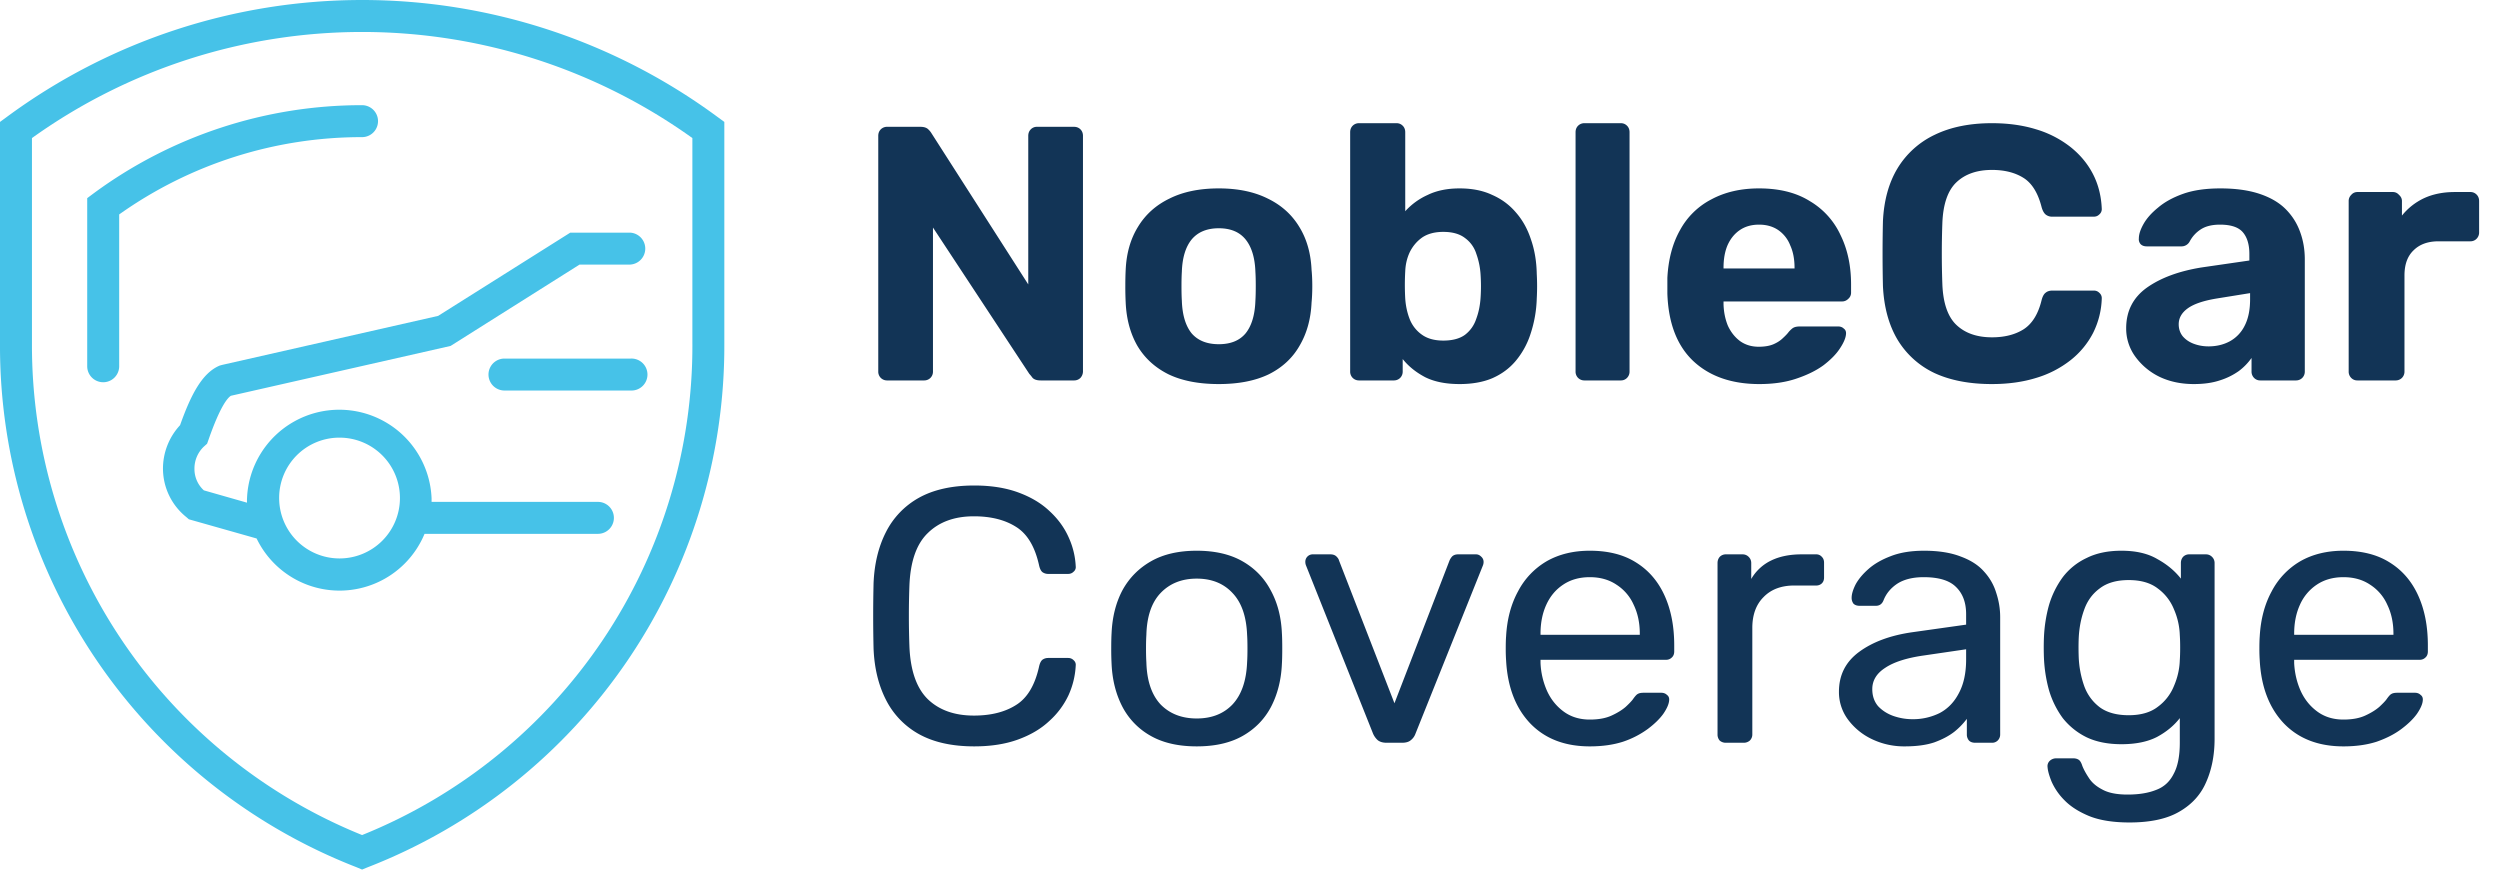 <svg width="138" height="48" fill="none" xmlns="http://www.w3.org/2000/svg"><path d="M48.98 21a.487.487 0 01-.36-.14.487.487 0 01-.14-.36v-13c0-.147.047-.267.14-.36a.487.487 0 01.36-.14h1.82c.2 0 .347.047.44.14a.994.994 0 01.18.22l5.34 8.34V7.5c0-.147.047-.267.14-.36a.463.463 0 01.34-.14h2.04c.147 0 .267.047.36.14.093.093.14.213.14.36v13a.533.533 0 01-.14.36.487.487 0 01-.36.14h-1.84c-.2 0-.347-.047-.44-.14-.08-.107-.14-.18-.18-.22l-5.32-8.08v7.94a.487.487 0 01-.14.36.487.487 0 01-.36.14h-2.02zm18.298.2c-1.107 0-2.034-.18-2.78-.54-.747-.373-1.32-.9-1.72-1.58-.387-.68-.6-1.473-.64-2.38a17.42 17.42 0 01-.02-.9c0-.347.006-.647.02-.9.04-.92.267-1.713.68-2.38.413-.68.993-1.2 1.74-1.56.746-.373 1.653-.56 2.72-.56 1.053 0 1.953.187 2.7.56.747.36 1.327.88 1.74 1.56.413.667.64 1.46.68 2.38.026.253.04.553.04.9 0 .333-.014.633-.04.9-.04.907-.26 1.7-.66 2.38-.387.68-.954 1.207-1.7 1.58-.747.36-1.667.54-2.76.54zm0-2.2c.653 0 1.146-.2 1.48-.6.333-.413.513-1.013.54-1.8.013-.2.02-.467.02-.8s-.007-.6-.02-.8c-.027-.773-.207-1.367-.54-1.78-.334-.413-.827-.62-1.48-.62-.654 0-1.154.207-1.5.62-.334.413-.514 1.007-.54 1.78-.013.2-.02.467-.02.8s.007.6.02.8c.026.787.207 1.387.54 1.8.346.4.846.6 1.5.6zm13.291 2.2c-.76 0-1.393-.127-1.9-.38-.506-.267-.92-.6-1.24-1v.68a.487.487 0 01-.14.36.487.487 0 01-.36.14h-1.9a.488.488 0 01-.36-.14.487.487 0 01-.14-.36V7.3c0-.147.047-.267.14-.36a.488.488 0 01.36-.14h2.06c.134 0 .247.047.34.14.094.093.14.213.14.36v4.36a3.72 3.72 0 011.24-.9c.494-.24 1.08-.36 1.76-.36.694 0 1.294.12 1.8.36.52.227.96.553 1.32.98.36.413.634.907.82 1.48.2.573.307 1.207.32 1.9a12.226 12.226 0 010 1.36 6.78 6.78 0 01-.34 1.94 4.419 4.419 0 01-.82 1.5c-.346.413-.78.733-1.3.96-.506.213-1.106.32-1.8.32zm-.9-2.4c.507 0 .907-.107 1.2-.32.294-.227.5-.52.62-.88.134-.36.214-.753.24-1.18a9.608 9.608 0 000-1.24 4.117 4.117 0 00-.24-1.18 1.697 1.697 0 00-.62-.86c-.293-.227-.693-.34-1.2-.34-.48 0-.873.107-1.18.32-.293.213-.52.487-.68.82-.146.32-.226.667-.24 1.04a13.378 13.378 0 000 1.5c.027.4.107.773.24 1.12a1.9 1.9 0 00.66.86c.307.227.707.34 1.2.34zm7.802 2.2a.488.488 0 01-.36-.14.487.487 0 01-.14-.36V7.3c0-.147.047-.267.14-.36a.488.488 0 01.36-.14h2c.133 0 .247.047.34.14.093.093.14.213.14.36v13.2a.487.487 0 01-.14.36.463.463 0 01-.34.14h-2zm9.648.2c-1.534 0-2.754-.427-3.66-1.28-.894-.853-1.367-2.093-1.42-3.72v-.86c.053-1.027.286-1.907.7-2.64a4.113 4.113 0 011.74-1.7c.746-.4 1.62-.6 2.62-.6 1.12 0 2.053.233 2.8.7a4.224 4.224 0 011.7 1.88c.386.787.58 1.693.58 2.72v.46a.438.438 0 01-.16.34.465.465 0 01-.34.14h-6.54v.16c.013.427.093.82.24 1.18.16.347.38.627.66.84.293.213.64.32 1.04.32.333 0 .606-.047.82-.14.213-.093.386-.207.52-.34.146-.133.253-.247.32-.34.12-.133.213-.213.28-.24.08-.04.2-.06.36-.06h2.08c.133 0 .24.04.32.12.093.067.133.167.12.3-.014.213-.127.48-.34.8-.2.307-.5.613-.9.92-.4.293-.9.54-1.5.74-.587.2-1.267.3-2.04.3zm-1.98-6.38h3.92v-.04c0-.48-.08-.893-.24-1.24a1.816 1.816 0 00-.66-.84c-.294-.2-.647-.3-1.06-.3-.414 0-.767.1-1.06.3-.294.2-.52.48-.68.84-.147.347-.22.76-.22 1.24v.04zm14.819 6.38c-1.253 0-2.32-.207-3.2-.62a4.738 4.738 0 01-2.02-1.84c-.48-.813-.747-1.8-.8-2.96a79.429 79.429 0 010-3.56c.053-1.147.32-2.12.8-2.92a4.802 4.802 0 012.06-1.86c.88-.427 1.933-.64 3.16-.64.893 0 1.707.113 2.44.34a5.7 5.7 0 011.9.98c.533.427.947.927 1.24 1.5.293.573.453 1.213.48 1.92a.38.38 0 01-.14.3c-.08.08-.18.12-.3.12h-2.28a.564.564 0 01-.38-.12c-.093-.08-.167-.213-.22-.4-.2-.787-.533-1.327-1-1.62-.467-.293-1.047-.44-1.74-.44-.827 0-1.48.227-1.96.68-.48.453-.74 1.207-.78 2.26a47.048 47.048 0 000 3.36c.04 1.053.3 1.807.78 2.26.48.453 1.133.68 1.96.68.693 0 1.273-.147 1.74-.44.48-.307.813-.847 1-1.62.053-.2.127-.333.22-.4.093-.08.22-.12.38-.12h2.28c.12 0 .22.04.3.12.093.08.14.18.14.3a4.547 4.547 0 01-.48 1.92 4.586 4.586 0 01-1.24 1.5 5.7 5.7 0 01-1.9.98c-.733.227-1.547.34-2.44.34zm11.147 0c-.707 0-1.34-.133-1.9-.4a3.572 3.572 0 01-1.34-1.12 2.624 2.624 0 01-.5-1.56c0-.947.38-1.693 1.14-2.24.773-.547 1.787-.92 3.04-1.12l2.62-.38v-.36c0-.52-.12-.92-.36-1.2-.24-.28-.66-.42-1.26-.42-.44 0-.793.087-1.06.26-.267.173-.473.4-.62.68a.51.51 0 01-.46.26h-1.9c-.147 0-.26-.04-.34-.12a.405.405 0 01-.1-.32c0-.227.087-.493.26-.8.173-.307.44-.607.8-.9.36-.307.82-.56 1.38-.76.56-.2 1.247-.3 2.06-.3.84 0 1.56.1 2.16.3.6.2 1.08.48 1.44.84.36.36.627.78.8 1.26.173.467.26.973.26 1.52v6.18a.489.489 0 01-.14.36.486.486 0 01-.36.14h-1.96a.463.463 0 01-.34-.14.489.489 0 01-.14-.36v-.74a3.226 3.226 0 01-.7.72 3.743 3.743 0 01-1.06.52c-.4.133-.873.2-1.42.2zm.8-2.08c.44 0 .833-.093 1.18-.28a1.97 1.97 0 00.82-.86c.2-.387.3-.873.3-1.46v-.34l-1.86.3c-.72.12-1.247.3-1.58.54-.333.24-.5.533-.5.88 0 .253.073.473.22.66.16.187.367.327.62.42.253.093.52.14.8.14zm8.222 1.88a.461.461 0 01-.34-.14.485.485 0 01-.14-.36v-9.4a.46.46 0 01.14-.34.434.434 0 01.34-.16h1.96c.133 0 .246.053.34.16.106.093.16.207.16.34v.8c.333-.413.74-.733 1.22-.96.493-.227 1.06-.34 1.7-.34h.86c.133 0 .246.047.34.14.093.093.14.213.14.36v1.72a.489.489 0 01-.14.36.465.465 0 01-.34.14h-1.76c-.587 0-1.047.167-1.38.5-.334.32-.5.78-.5 1.38v5.3a.489.489 0 01-.14.36.49.49 0 01-.36.14h-2.1zM53.78 41.2c-1.227 0-2.247-.227-3.06-.68a4.467 4.467 0 01-1.82-1.9c-.413-.813-.64-1.76-.68-2.84a77.714 77.714 0 010-3.56c.04-1.08.267-2.027.68-2.84a4.467 4.467 0 011.82-1.9c.813-.453 1.833-.68 3.06-.68.92 0 1.727.127 2.42.38.693.253 1.267.593 1.72 1.02.467.427.82.907 1.06 1.44.24.52.373 1.06.4 1.62a.327.327 0 01-.12.3c-.08.08-.18.12-.3.12h-1.1a.536.536 0 01-.32-.1c-.08-.067-.14-.187-.18-.36-.227-1.04-.653-1.753-1.28-2.14-.613-.387-1.387-.58-2.32-.58-1.067 0-1.913.307-2.54.92-.627.6-.967 1.567-1.02 2.9a47.048 47.048 0 000 3.36c.053 1.333.393 2.307 1.02 2.92.627.6 1.473.9 2.54.9.933 0 1.707-.193 2.32-.58.627-.387 1.053-1.1 1.28-2.14.04-.173.1-.293.18-.36.093-.067.2-.1.32-.1h1.1c.12 0 .22.04.3.12.093.08.133.18.12.3a4.487 4.487 0 01-.4 1.64 4.45 4.45 0 01-1.06 1.42c-.453.427-1.027.767-1.72 1.02-.693.253-1.5.38-2.42.38zm12.28 0c-1.013 0-1.86-.193-2.54-.58a3.92 3.92 0 01-1.56-1.6c-.36-.693-.56-1.48-.6-2.36a15.17 15.17 0 01-.02-.86c0-.36.007-.647.02-.86.04-.893.24-1.68.6-2.36.374-.68.9-1.213 1.58-1.6s1.52-.58 2.52-.58 1.84.193 2.52.58c.68.387 1.2.92 1.56 1.6.374.68.58 1.467.62 2.36.014.213.02.5.02.86 0 .347-.006.633-.02.86-.04.88-.24 1.667-.6 2.36-.36.68-.88 1.213-1.56 1.6s-1.526.58-2.54.58zm0-1.54c.827 0 1.487-.26 1.98-.78.494-.533.76-1.307.8-2.32.014-.2.02-.453.02-.76s-.006-.56-.02-.76c-.04-1.013-.306-1.78-.8-2.3-.493-.533-1.153-.8-1.98-.8-.826 0-1.493.267-2 .8-.493.52-.753 1.287-.78 2.3-.013.2-.02.453-.02.76s.007.56.02.76c.027 1.013.287 1.787.78 2.32.507.52 1.174.78 2 .78zM76.534 41c-.2 0-.36-.047-.48-.14a1.043 1.043 0 01-.26-.36l-3.7-9.28a.534.534 0 01-.04-.2.407.407 0 01.42-.42h.96c.146 0 .26.04.34.12.08.08.126.153.14.22l3.06 7.88 3.04-7.88a.85.85 0 01.14-.22c.08-.08.193-.12.34-.12h.98c.106 0 .2.04.28.12.093.08.14.18.14.3a.534.534 0 01-.04.2l-3.72 9.28a.786.786 0 01-.26.36c-.107.093-.267.14-.48.14h-.86zm11.223.2c-1.374 0-2.467-.42-3.28-1.26-.814-.853-1.26-2.013-1.34-3.48a8.917 8.917 0 01-.02-.66c0-.28.006-.507.02-.68.053-.947.273-1.773.66-2.48a4.128 4.128 0 011.58-1.66c.68-.387 1.473-.58 2.38-.58 1.013 0 1.86.213 2.54.64.693.427 1.22 1.033 1.58 1.82.36.787.54 1.707.54 2.76v.34c0 .147-.047.26-.14.34a.432.432 0 01-.32.12h-6.92v.18a4.24 4.24 0 00.36 1.54c.213.467.52.847.92 1.14.4.293.88.44 1.44.44.48 0 .88-.073 1.2-.22.32-.147.58-.307.78-.48.2-.187.333-.327.4-.42.12-.173.213-.273.28-.3.066-.04.173-.06.32-.06h.96c.133 0 .24.04.32.12.093.067.133.167.12.3-.014.2-.12.447-.32.74-.2.28-.487.56-.86.84a5.01 5.01 0 01-1.36.7c-.534.173-1.147.26-1.84.26zm-2.72-6.16h5.48v-.06c0-.6-.114-1.133-.34-1.6a2.527 2.527 0 00-.94-1.1c-.414-.28-.907-.42-1.48-.42-.574 0-1.067.14-1.48.42-.4.267-.707.633-.92 1.1-.214.467-.32 1-.32 1.6v.06zM95.268 41a.505.505 0 01-.34-.12.505.505 0 01-.12-.34v-9.46c0-.133.04-.247.12-.34a.463.463 0 01.34-.14h.92c.133 0 .247.047.34.14.093.093.14.207.14.34v.88a2.54 2.54 0 011.1-1.02c.467-.227 1.027-.34 1.68-.34h.8a.4.4 0 01.32.14c.08.08.12.187.12.32v.82c0 .133-.04.24-.12.32a.433.433 0 01-.32.12h-1.2c-.72 0-1.287.213-1.7.64-.413.413-.62.98-.62 1.7v5.88a.463.463 0 01-.14.34.504.504 0 01-.34.12h-.98zm9.882.2a4.092 4.092 0 01-1.82-.4 3.515 3.515 0 01-1.32-1.08 2.53 2.53 0 01-.5-1.54c0-.92.373-1.653 1.12-2.2.746-.547 1.72-.907 2.92-1.08l2.98-.42v-.58c0-.64-.187-1.14-.56-1.5-.36-.36-.954-.54-1.78-.54-.6 0-1.087.12-1.46.36-.36.24-.614.547-.76.92-.08.2-.22.3-.42.3h-.9c-.147 0-.26-.04-.34-.12a.534.534 0 01-.1-.32c0-.2.073-.447.22-.74.16-.293.4-.58.72-.86.32-.28.726-.513 1.22-.7.506-.2 1.12-.3 1.84-.3.8 0 1.473.107 2.02.32.546.2.973.473 1.28.82.32.347.546.74.68 1.18.146.44.22.887.22 1.34v6.48a.464.464 0 01-.14.34.433.433 0 01-.32.12h-.92c-.147 0-.26-.04-.34-.12a.505.505 0 01-.12-.34v-.86a3.94 3.94 0 01-.7.72c-.294.227-.66.42-1.1.58-.44.147-.98.22-1.62.22zm.42-1.5a3.31 3.31 0 001.5-.34c.453-.24.806-.607 1.06-1.1.266-.493.4-1.113.4-1.86v-.56l-2.32.34c-.947.133-1.66.36-2.14.68-.48.307-.72.7-.72 1.18 0 .373.106.687.32.94.226.24.506.42.84.54.346.12.7.18 1.06.18zm11.975 5.7c-.907 0-1.654-.12-2.24-.36-.574-.24-1.027-.533-1.36-.88a3.396 3.396 0 01-.7-1.02c-.134-.333-.207-.6-.22-.8a.398.398 0 01.12-.34.508.508 0 01.34-.14h.96c.12 0 .22.027.3.08.08.053.146.167.2.34.08.2.2.42.36.66.16.253.406.467.74.64.333.187.8.28 1.4.28.626 0 1.153-.087 1.58-.26.426-.16.746-.453.96-.88.226-.413.34-.987.34-1.72v-1.36c-.32.413-.74.76-1.26 1.04-.52.267-1.174.4-1.96.4-.747 0-1.387-.127-1.92-.38a3.825 3.825 0 01-1.32-1.06 5.014 5.014 0 01-.76-1.54 7.891 7.891 0 01-.28-1.8c-.014-.373-.014-.74 0-1.1.026-.627.12-1.227.28-1.8a5.014 5.014 0 01.76-1.54 3.542 3.542 0 011.32-1.06c.533-.267 1.173-.4 1.92-.4.8 0 1.46.153 1.98.46.533.293.966.653 1.3 1.08v-.86c0-.133.04-.247.12-.34a.461.461 0 01.34-.14h.92c.133 0 .246.047.34.14.093.093.14.207.14.34v9.7c0 .893-.154 1.687-.46 2.38-.294.693-.787 1.24-1.48 1.64-.68.4-1.6.6-2.76.6zm-.04-5.92c.666 0 1.2-.153 1.6-.46a2.65 2.65 0 00.9-1.16c.2-.467.306-.94.32-1.42.013-.187.02-.413.02-.68 0-.28-.007-.513-.02-.7a3.864 3.864 0 00-.32-1.42 2.65 2.65 0 00-.9-1.16c-.4-.307-.934-.46-1.6-.46-.667 0-1.2.153-1.6.46-.4.293-.687.687-.86 1.18-.174.48-.274 1-.3 1.56-.014.347-.014.7 0 1.06a5.49 5.49 0 00.3 1.58c.173.48.46.873.86 1.18.4.293.933.44 1.6.44zm11.853 1.72c-1.373 0-2.466-.42-3.28-1.26-.813-.853-1.26-2.013-1.34-3.48a9.086 9.086 0 01-.02-.66c0-.28.007-.507.02-.68.054-.947.274-1.773.66-2.48a4.134 4.134 0 011.58-1.66c.68-.387 1.474-.58 2.38-.58 1.014 0 1.86.213 2.54.64.694.427 1.22 1.033 1.58 1.82.36.787.54 1.707.54 2.76v.34c0 .147-.046.26-.14.34a.431.431 0 01-.32.12h-6.92v.18c.027.547.147 1.06.36 1.54.214.467.52.847.92 1.14.4.293.88.44 1.44.44.48 0 .88-.073 1.2-.22.32-.147.58-.307.78-.48.2-.187.334-.327.4-.42.12-.173.214-.273.28-.3.067-.04.174-.06.32-.06h.96c.134 0 .24.04.32.12.094.067.134.167.12.3-.013.2-.12.447-.32.74-.2.28-.486.56-.86.84-.373.28-.826.513-1.36.7-.533.173-1.146.26-1.84.26zm-2.72-6.16h5.48v-.06c0-.6-.113-1.133-.34-1.6a2.521 2.521 0 00-.94-1.1c-.413-.28-.906-.42-1.48-.42-.573 0-1.066.14-1.48.42a2.58 2.58 0 00-.92 1.1c-.213.467-.32 1-.32 1.6v.06z" fill="#123456"/><path d="M39.62 6.465a33.031 33.031 0 00-39.258 0L0 6.73v12.25a30.87 30.87 0 0019.67 28.887l.317.132.326-.132a30.872 30.872 0 0019.67-28.887V6.73l-.362-.265zm-1.4 12.516a29.108 29.108 0 01-18.232 27.114A29.15 29.15 0 011.764 18.98V7.621a31.295 31.295 0 0136.455 0v11.36z" fill="#46C2E8"/><path d="M5.167 10.674l-.353.264v9.279a.882.882 0 001.765 0v-8.38A23.1 23.1 0 0119.985 7.57a.882.882 0 100-1.764 24.935 24.935 0 00-14.818 4.869zm6.96 9.506c-.97.406-1.587 1.606-2.187 3.29a3.528 3.528 0 00-.944 2.426 3.44 3.44 0 001.288 2.646l.141.123 3.74 1.059a5.08 5.08 0 009.27-.256h9.57a.882.882 0 100-1.764h-9.182v-.203a5.098 5.098 0 00-10.187 0 2.165 2.165 0 000 .247l-2.382-.68a1.586 1.586 0 01-.52-1.172 1.668 1.668 0 01.52-1.244l.177-.159.079-.22c.644-1.843 1.05-2.31 1.235-2.426l12.128-2.752 7.118-4.49h2.796a.883.883 0 000-1.763h-3.308l-7.294 4.595-11.934 2.708-.124.035zm6.616 3.978a3.334 3.334 0 11-3.334 3.326 3.325 3.325 0 013.351-3.326h-.017z" fill="#46C2E8"/><path d="M34.815 19.793h-6.968a.882.882 0 000 1.764h6.968a.883.883 0 100-1.764z" fill="#46C2E8"/></svg>